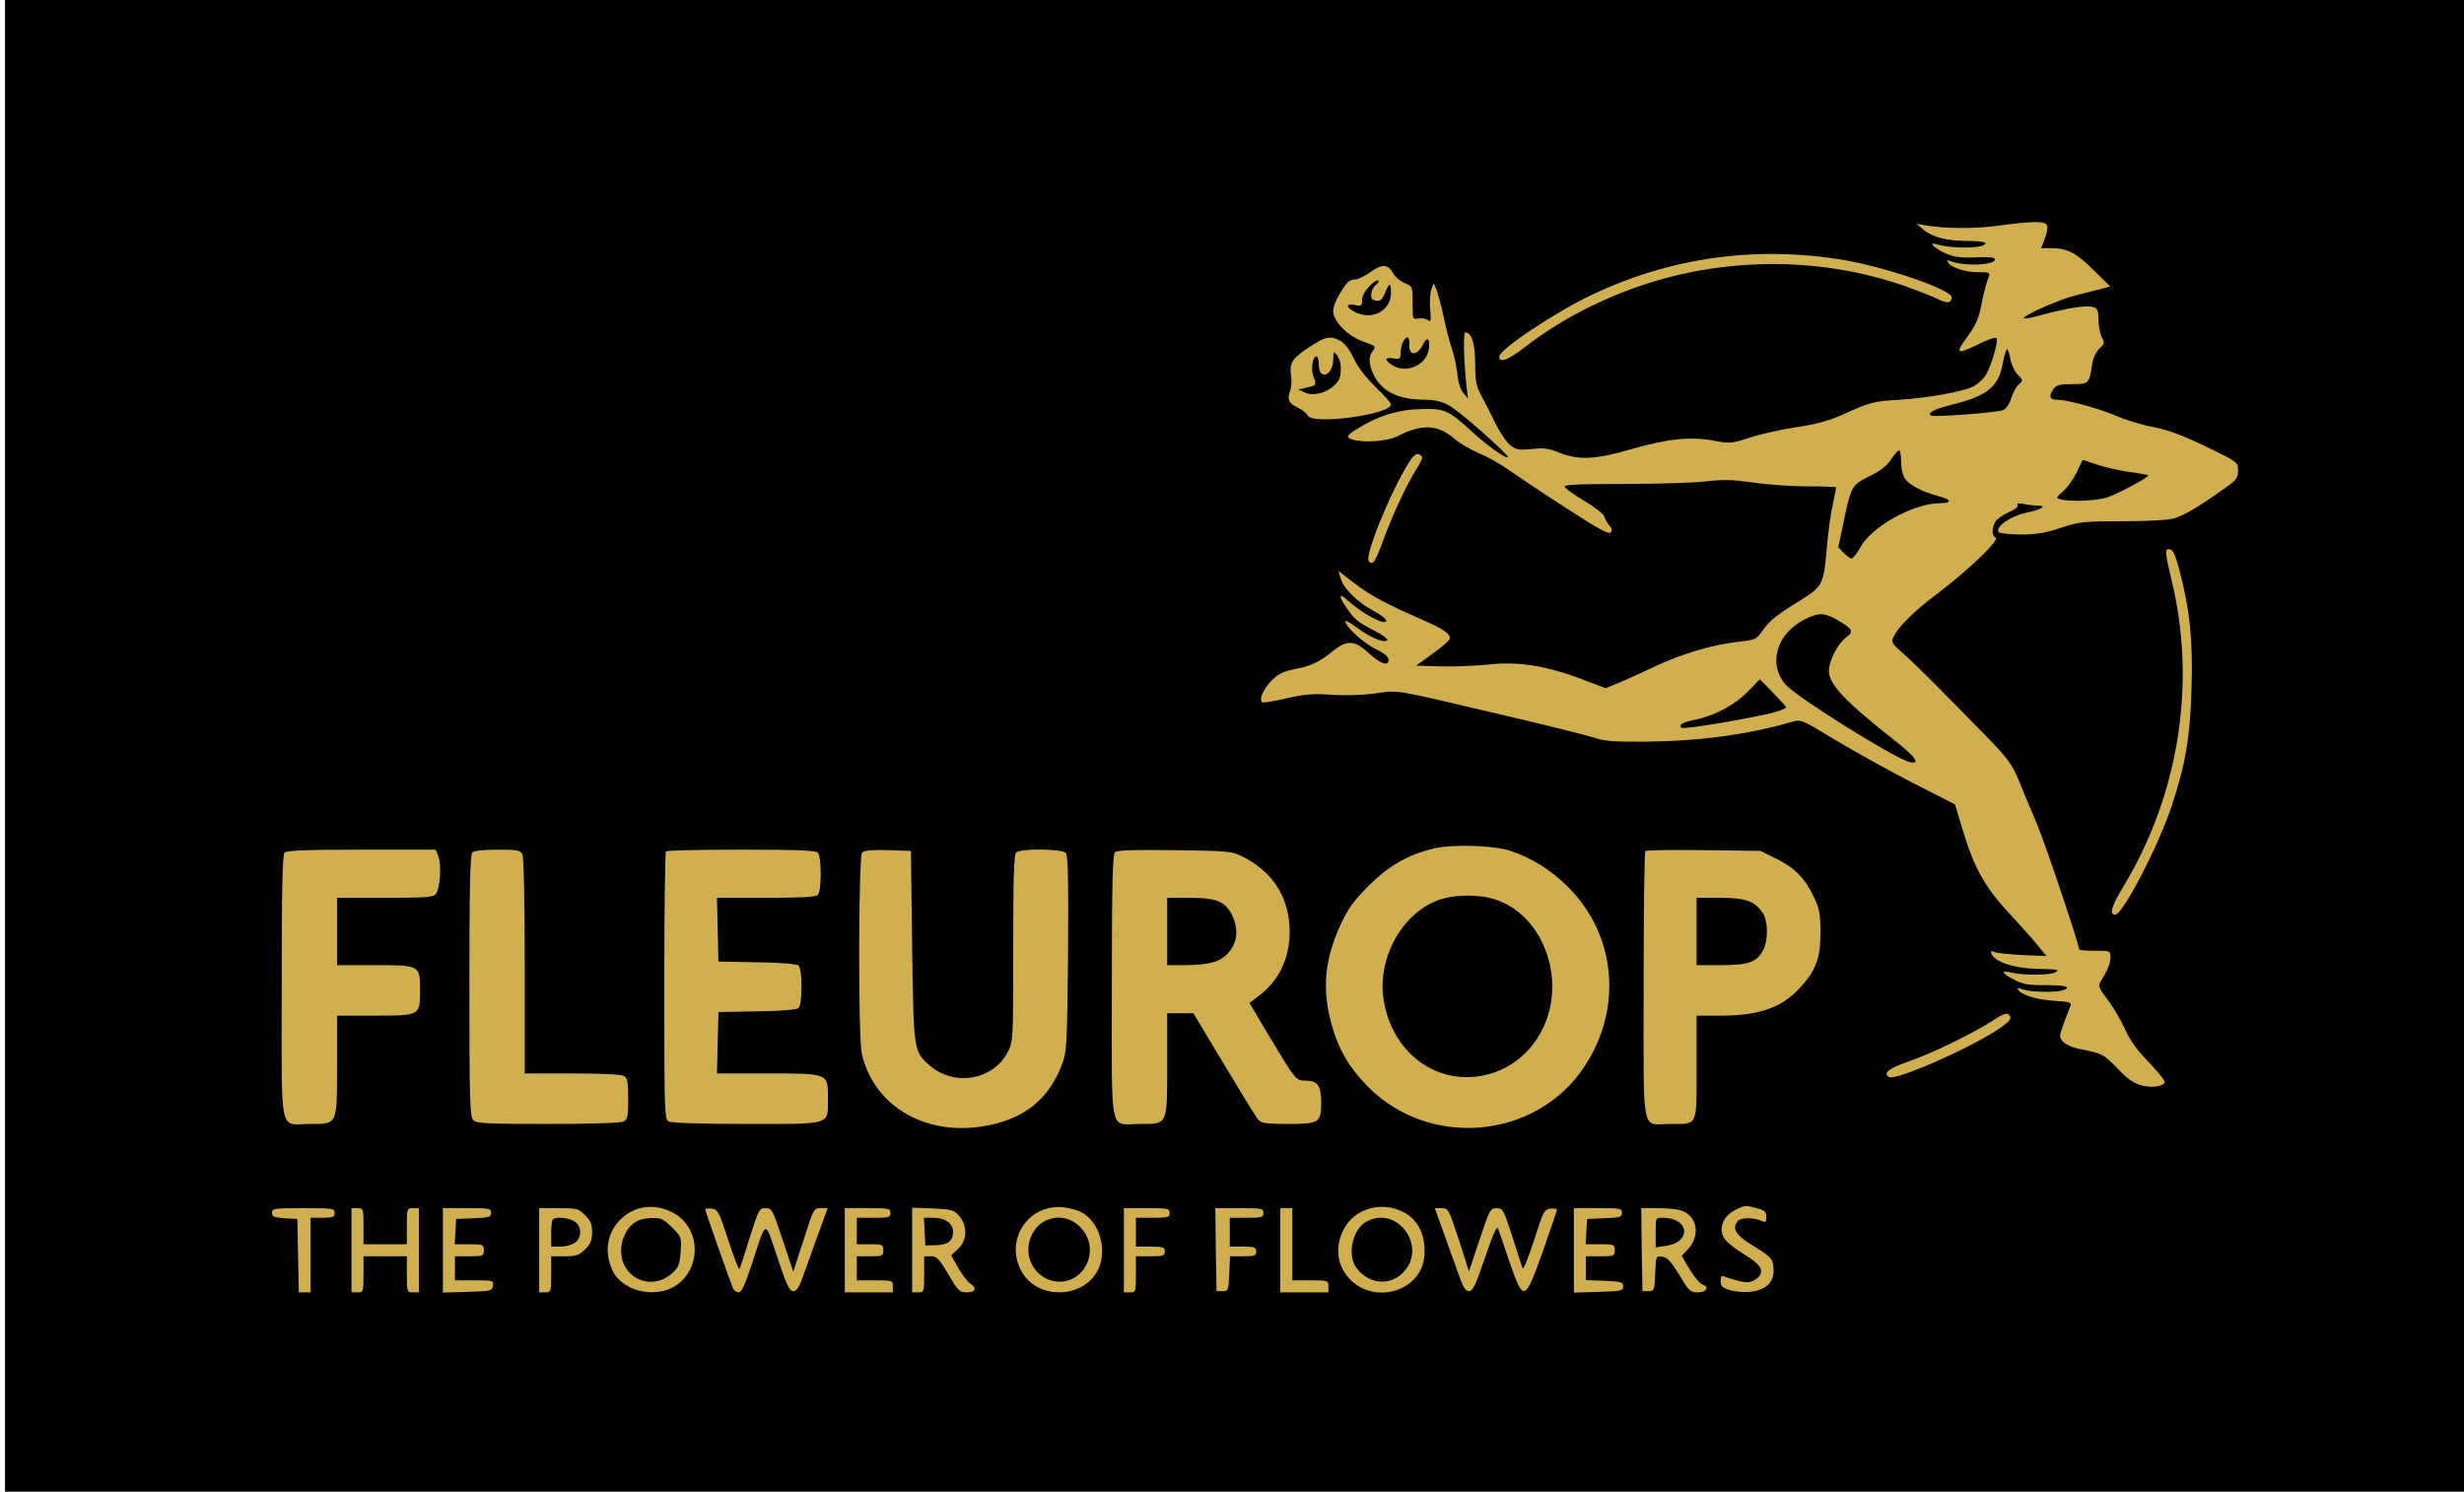 <?xml version="1.0" encoding="UTF-8" standalone="no"?>
<svg
   xmlns:dc="http://purl.org/dc/elements/1.1/"
   xmlns:cc="http://creativecommons.org/ns#"
   xmlns:rdf="http://www.w3.org/1999/02/22-rdf-syntax-ns#"
   xmlns:svg="http://www.w3.org/2000/svg"
   xmlns="http://www.w3.org/2000/svg"
   xmlns:sodipodi="http://sodipodi.sourceforge.net/DTD/sodipodi-0.dtd"
   xmlns:inkscape="http://www.inkscape.org/namespaces/inkscape"
   version="1.0"
   width="1024pt"
   height="620pt"
   viewBox="0 0 1024 620"
   preserveAspectRatio="xMidYMid meet"
   id="svg871"
   sodipodi:docname="fleurophalf.svg"
   inkscape:version="1.0beta2 (2b71d25, 2019-12-03)">
  <defs
     id="defs875" />
  <sodipodi:namedview
     pagecolor="#ffffff"
     bordercolor="#666666"
     inkscape:document-rotation="0"
     borderopacity="1"
     objecttolerance="10"
     gridtolerance="10"
     guidetolerance="10"
     inkscape:pageopacity="0"
     inkscape:pageshadow="2"
     inkscape:window-width="1599"
     inkscape:window-height="736"
     id="namedview873"
     showgrid="false"
     inkscape:zoom="0.3086594"
     inkscape:cx="682.66667"
     inkscape:cy="117.70294"
     inkscape:window-x="-6"
     inkscape:window-y="25"
     inkscape:window-maximized="0"
     inkscape:current-layer="svg871" />
  <rect
     style="fill:#cfaf4f;fill-opacity:1;stroke-width:0.751"
     id="rect899"
     width="967.886"
     height="554.177"
     x="42.479"
     y="26.471" />
  <path
     style="fill:#000000;stroke:none;stroke-width:0.1"
     inkscape:connector-curvature="0"
     id="path833"
     d="m 2.07,140.156 v 512 H 514.07 1026.07 v -512 -512 H 514.07 2.07 Z m 848.7,-46.4 c 0.3,0.8 -0.1,3.3 -1,5.5 l -1.5,3.9 h 4.4 c 6.5,0 10.3,2 17.7,9.4 l 6.6,6.5 -3.7,1 c -2,0.5 -6.6,1.7 -10.2,2.6 -6.8,1.6 -22,8.3 -22,9.6 0,0.4 3.7,-0.3 8.3,-1.6 10.1,-2.7 17.9,-3.9 20.6,-3 1.7,0.5 2.1,1.5 2.1,5.3 0.1,2.6 0.7,5.8 1.4,7.2 1.3,2.2 1.2,2.7 -0.9,4.6 -1.3,1.2 -2.6,3.9 -3,6 -1.3,8.8 -1.4,8.9 -8.4,8.9 -5,0 -6.5,0.4 -7.7,1.9 -2.2,3.1 -1.7,4.6 1.4,4.6 4.4,0 17.4,3.6 24.9,6.8 3.8,1.7 10.6,3.7 15.3,4.6 6.2,1.2 12,3.4 21.8,8.1 13.2,6.4 13.2,6.4 13.2,9.9 0,3.2 -0.6,4 -6.1,7.8 -10.2,7.3 -16.2,10.8 -20.4,12.1 -2.4,0.7 -10.8,1.2 -21.5,1.2 -16.3,0 -18.1,0.2 -25.8,2.8 -6.4,2.1 -10.2,2.7 -16.7,2.7 -4.6,0 -8.7,-0.5 -9,-1 -1.4,-2.2 4.9,-6.6 11.3,-8 6.5,-1.3 9.2,-3 4.9,-3 -1.4,0 -3.9,-0.3 -5.7,-0.7 -2.3,-0.4 -3.1,-0.3 -2.6,0.5 0.4,0.6 -1.1,1.9 -3.8,3 -2.4,1.1 -4.9,2.9 -5.5,4 -1.5,2.8 -1.4,5.9 0.2,6.5 1.9,0.7 -10.6,12.9 -23.1,22.4 -11,8.3 -17.4,14.6 -19.4,19 -1,2 -0.5,2.8 4.3,7 5.2,4.5 15,14.4 35.4,35.3 7.8,8.1 9.7,10.7 12.3,17 1.7,4.1 5.1,12.4 7.7,18.4 3.6,8.6 17.5,50 17.5,52.1 0,0.3 2.9,0.5 6.5,0.5 6.4,0 6.5,0 6.5,2.7 0,2.7 -1.1,5.3 -4,10 -1.3,1.9 -1,2.6 2.7,7.5 2.3,2.9 5.5,8.4 7.2,12.1 2.2,4.9 5.1,9 10.2,14.2 3.9,4.1 6.8,7.8 6.5,8.3 -1.1,1.8 -5.6,2.3 -9.9,1.1 -3,-0.8 -5.8,-2.7 -9.7,-6.9 -5.9,-6 -6.2,-6.2 -15.1,-8 -3.3,-0.6 -6.4,-1.9 -7.5,-3.1 -1.8,-2 -1.8,-2.2 0.2,-7.7 1.2,-3.1 2.4,-6.4 2.8,-7.3 0.6,-1.4 -0.4,-1.7 -7.2,-2.1 -7.4,-0.6 -13.2,-2.4 -14.7,-4.8 -0.4,-0.6 0.4,-0.6 2.1,0.1 3.1,1.1 13.2,1.4 16.4,0.4 4.2,-1.3 1.7,-2.2 -6.7,-2.2 -7.1,0.1 -9.6,-0.3 -13,-2.1 -5.6,-2.9 -6.2,-4.2 -1.5,-3.1 5,1.2 16.3,1.1 18.2,-0.1 1.9,-1.2 2.1,-1.2 -8.2,-1.5 -9.1,-0.3 -17,-2.9 -18.2,-6.2 -0.5,-1.2 -0.2,-1.3 1.1,-0.8 1,0.5 6.3,1 11.7,1.3 l 10,0.4 -3.1,-3.8 c -1.7,-2.2 -7.3,-8.4 -12.3,-13.9 -10.5,-11.3 -14.8,-19.2 -19.7,-35.7 l -2.9,-9.6 -17.4,-8.9 c -9.6,-4.9 -24,-12.9 -32,-17.7 -14.5,-8.8 -14.5,-8.8 -18.5,-7.7 -18.2,5.3 -38.4,8 -60.5,8.2 -13.2,0.1 -17.5,-0.2 -21.4,-1.6 -2.7,-0.9 -19.3,-5.1 -37,-9.2 -48.8,-11.5 -43.8,-10.6 -54.4,-9.2 -5.6,0.7 -12.9,0.9 -18.2,0.5 -7.3,-0.5 -10.6,-0.3 -18.4,1.5 -5.3,1.2 -9.9,2 -10.2,1.6 -1.3,-1.3 0.7,-5.8 4.1,-9.1 2.6,-2.6 4.8,-3.7 9.2,-4.6 7,-1.3 10.4,-2.9 16.1,-7.5 5.8,-4.7 9,-4.6 14.5,0.4 5.2,4.8 8.7,6.1 8.7,3.3 0,-1.4 -1.6,-2.8 -5.4,-4.6 -5.1,-2.5 -12.6,-9.4 -12.6,-11.6 0,-0.5 2.3,0.8 5.1,2.9 5.3,4 11.5,6.5 12.4,5 0.3,-0.4 -2,-2.2 -5.2,-3.8 -7.3,-3.8 -8.4,-4.8 -11.7,-9.5 -3.4,-5 -3.3,-6.6 0.2,-3.4 6.3,5.8 16.2,11 16.2,8.6 0,-0.7 -2.4,-2.6 -5.3,-4.1 -6.5,-3.4 -12.4,-9.2 -13.6,-13.4 l -0.9,-3.1 6.5,5 c 7,5.3 13.4,8.7 27.6,14.9 9.9,4.3 12.8,6.4 12,8.5 -0.3,0.7 -3.5,3.5 -7.2,6.1 l -6.6,4.8 10,0.3 c 5.5,0.2 14.3,-0.2 19.5,-0.7 13.2,-1.5 24.9,0.4 41.6,6.9 l 7.6,2.9 4.6,-1.9 c 2.6,-1 9.6,-4.2 15.6,-7 11.5,-5.5 24.6,-9.3 35.7,-10.5 6.4,-0.7 6.8,-0.9 9.6,-4.9 2.9,-4 5.2,-5.9 16.5,-12.9 8,-5 8.7,-6.6 9.8,-19.9 0.5,-6.3 1.6,-14.7 2.5,-18.7 0.8,-4 1.5,-7.4 1.5,-7.7 0,-0.2 -5.4,-0.4 -12,-0.4 -6.6,0 -16.7,-0.7 -22.5,-1.6 -8.5,-1.2 -12.3,-1.3 -19.3,-0.5 -4.8,0.6 -20.1,1.1 -34,1.1 -19.9,0 -25.3,0.3 -25,1.2 0.3,0.7 3.9,3.3 8.1,5.8 4.2,2.5 8,5.4 8.3,6.5 0.4,1.1 1.3,2.8 2.2,3.8 1.1,1.3 1.3,2 0.4,2.9 -0.8,0.8 -5.7,-1.9 -18.9,-10.5 -9.8,-6.3 -20.5,-13.5 -23.8,-15.8 -3.3,-2.4 -8.7,-5.4 -12,-6.7 -3.3,-1.4 -7.8,-4 -9.9,-5.8 -7.3,-6.2 -13.5,-6.5 -24,-1.2 -4.1,2.1 -14,2.8 -18.7,1.3 -2.8,-0.9 -2.4,-1.7 2.4,-4.6 8.1,-5.1 16.6,-7.8 25.7,-8 10.2,-0.4 11.9,0.4 21.6,9.3 6.7,6.1 14.1,11.4 14.9,10.6 0.8,-0.7 -20.4,-19.4 -24.5,-21.5 -3,-1.6 -6,-2.3 -9.9,-2.3 -10.8,0 -17.7,-3.3 -21.1,-10 -2.3,-4.6 -2.5,-7.8 -0.5,-10.4 1.4,-1.8 1.1,-2 -3.8,-3.7 -6.5,-2.2 -12.7,-8.4 -12.7,-12.8 0,-2.6 2.7,-7.9 6,-11.9 0.6,-0.6 2,-1.2 3.1,-1.2 1.2,0 4,-1.4 6.4,-3.1 4.9,-3.5 7.4,-3.3 9.5,0.7 0.8,1.4 2.9,3.2 4.7,3.9 3.3,1.4 3.3,1.4 3.3,8.3 0,6.8 0,6.9 2.5,6.4 1.4,-0.2 3.1,0.1 3.9,0.7 1.2,1 1.3,0.3 0.9,-4.6 -0.3,-3.2 0,-6.9 0.5,-8.3 l 1,-2.5 1.2,3 c 0.6,1.6 2,6.8 3,11.5 1,4.7 2.5,10.5 3.4,13 0.9,2.5 1.8,7.1 2.2,10.2 0.3,3.5 1.3,6.6 2.5,8 l 1.9,2.3 -0.5,-4 c -1.2,-10.7 -1.6,-23.5 -0.6,-23.5 2.6,0 4.1,4.6 4.1,13 0,7.2 0.4,9.3 2.4,13 1.4,2.5 4,7.7 5.9,11.6 1.9,3.9 4.7,8 6.3,9.3 2.5,1.9 3.5,2.1 8.9,1.6 4.9,-0.6 7,-0.3 11.5,1.5 8,3.2 15,2.9 30,-1.5 15.1,-4.3 24.5,-5.3 34.1,-3.5 6.8,1.3 7.4,1.2 15.2,-1.3 4.5,-1.5 13.2,-3.4 19.2,-4.3 7.7,-1.1 13.2,-2.6 18.5,-4.9 12.4,-5.6 13.1,-5.8 24.5,-6.5 12,-0.8 26.5,-3.4 30.7,-5.6 1.4,-0.8 3.6,-2.7 4.7,-4.2 2.3,-3.3 5.8,-14.9 4.7,-15.9 -0.4,-0.4 -3.6,0.7 -7.2,2.5 -9.4,4.6 -10.1,4.2 -5,-2.8 3.2,-4.3 4.8,-7.7 5.6,-11.8 1.3,-6.4 2.4,-10.9 3.5,-13.5 0.6,-1.5 0.1,-1.7 -4.4,-1.7 -5.4,0 -11.3,-1.9 -12.6,-4.1 -0.6,-0.9 -0.3,-1 1.1,-0.5 5.5,2.2 18.4,1.7 18.4,-0.7 0,-0.9 -2.1,-1.1 -7.6,-0.9 -5.4,0.3 -8.8,0 -11.9,-1.2 -4.6,-1.8 -8.9,-5.4 -5,-4.3 7.1,2.1 20.5,1.9 20.5,-0.4 0,-0.5 -3.2,-0.9 -7.1,-0.9 -8.9,0 -14.8,-1.5 -18.5,-4.6 l -2.9,-2.5 3,0.5 c 7.8,1.5 20.8,1.6 30.5,0.3 14.8,-2 19.9,-2.1 20.7,-0.1 z m -84,14.4 c 17.7,3.1 44.3,12.3 44.3,15.4 0,2.5 -1.8,2.7 -5.8,0.7 -2.1,-1 -8.4,-3.5 -14.1,-5.5 -33.6,-11.7 -72.1,-12 -106.6,-0.9 -19.1,6.2 -36.4,15.2 -51.5,26.9 -6.5,5 -10,6.2 -10,3.5 0,-3 22.8,-18.2 38.2,-25.6 33.2,-15.8 68.9,-20.7 105.5,-14.5 z m -209.8,33.5 c 1.8,0.9 3.8,3.5 5.6,7.2 1.7,3.7 5,8 9.1,12 3.5,3.4 6.4,6.6 6.4,7.2 0,4.3 -33.1,8.7 -34.6,4.6 -0.4,-0.8 -2.1,-2.2 -3.9,-3.1 -4,-1.9 -4.8,-3.5 -3.4,-7.1 0.5,-1.5 0.7,-4.4 0.4,-6.4 -0.9,-5.1 0.5,-7.2 7.7,-11.9 6.8,-4.4 8.5,-4.7 12.7,-2.5 z m 34.1,48.6 c 0,0.5 -1.1,2.6 -2.4,4.7 -4.1,6.6 -9.2,17.4 -13.1,27.7 -4.1,11.1 -4.9,12.5 -6.7,10.7 -2,-2 8.9,-28.8 16.8,-41.4 1.6,-2.5 2.9,-3.5 3.9,-3.2 0.8,0.4 1.5,1 1.5,1.5 z m 314.7,46.9 c 4.3,16.3 5.6,28.8 5,49 -0.6,20.6 -2.5,31.4 -8.3,49 -5.5,16.6 -20.3,45 -23.4,45 -2.6,0 -1.7,-3.3 3.5,-11.9 23,-38.1 30.3,-84.5 19.9,-127.1 -2.9,-12.1 -2.9,-13.3 -0.6,-12.8 1.2,0.2 2.3,2.6 3.9,8.8 z m -278.4,116.4 c 9,2.9 17.1,7.9 24.4,15.2 19.9,20 22.7,50.5 6.6,74.7 -20,30.1 -64.1,34.1 -89.8,8.3 -8.1,-8.2 -12.7,-16.2 -15.5,-27.2 -3.7,-14.2 -2.4,-26.2 4.1,-40.3 3.1,-6.7 5.4,-9.8 11.6,-16.1 8.6,-8.5 16.7,-13.1 27.6,-15.6 7.6,-1.7 24.1,-1.2 31,1 z m -445.2,2.3 c 1.4,3.6 0.7,13.6 -1,15.7 -1.1,1.4 -4.3,1.6 -21.2,1.6 h -19.9 v 14 14 h 15.3 c 19.3,0 19.2,0 19.2,10.5 0,10.5 0.1,10.5 -19.2,10.5 h -15.3 v 20.3 c 0,25.3 0.3,24.7 -11.1,24.7 -13.2,0 -11.9,6.5 -11.9,-56.8 0,-41.3 0.3,-55.1 1.2,-56 0.9,-0.9 9.4,-1.2 32,-1.2 h 30.8 z m 34.9,-0.8 c 0.6,1.3 1,17.7 1,46.5 v 44.6 h 19.6 c 11.5,0 20.3,0.4 21.5,1 1.6,0.9 1.9,2.2 1.9,9.5 0,7.3 -0.3,8.6 -1.9,9.5 -1.2,0.6 -13,1 -31.5,1 -25.4,0 -29.7,-0.2 -31,-1.6 -1.4,-1.4 -1.6,-7.8 -1.6,-55.8 0,-40.8 0.3,-54.5 1.2,-55.4 0.8,-0.8 4.6,-1.2 10.5,-1.2 8.1,0 9.4,0.2 10.3,1.9 z m 122.8,-0.7 c 1.6,1.6 1.6,16 0,17.6 -0.9,0.9 -7.1,1.2 -21.5,1.2 h -20.4 l 0.3,13.2 0.3,13.3 15.9,0.3 c 9.7,0.1 16.5,0.7 17.3,1.3 0.9,0.8 1.3,3.7 1.3,8.9 0,5.2 -0.4,8.1 -1.3,8.9 -0.8,0.6 -7.6,1.2 -17.3,1.3 l -15.9,0.3 -0.3,12.7 -0.3,12.8 h 20.8 c 25.7,0 25.3,-0.1 25.3,10.2 0,11.5 2,10.8 -33.7,10.8 -19.1,0 -31.2,-0.4 -32.4,-1 -1.8,-1 -1.9,-2.7 -1.9,-56.4 0,-30.4 0.3,-55.6 0.7,-55.9 0.3,-0.4 14.4,-0.7 31.3,-0.7 22.5,0 30.9,0.3 31.8,1.2 z m 39.2,38.8 c 0.6,43.8 0.6,43.8 7.3,49.7 10.2,8.9 26.5,6.1 32.5,-5.7 2.2,-4.4 2.2,-5 2.2,-43 0,-28.7 0.3,-38.9 1.2,-39.8 1.8,-1.8 19.2,-1.6 20.7,0.2 0.9,1.1 1.1,11.7 0.9,41.8 -0.4,38.3 -0.5,40.6 -2.5,46 -5.7,15.1 -16.4,23.3 -33.6,25.9 -24.1,3.6 -44.7,-9 -49.6,-30.2 -1.6,-6.7 -1.4,-82.2 0.1,-83.7 0.9,-0.9 4.2,-1.2 10.8,-1 l 9.5,0.3 z m 137.2,-37.2 c 12,6 18.8,15.9 19.6,28.7 0.8,12.1 -3.7,22.4 -12.5,29.1 l -4.1,3.1 8.6,14.5 c 10.7,17.8 10.7,17.8 14.8,17.8 4.9,0 6.4,2.1 6.4,9 0,8.5 -0.8,9 -13.9,9 -9,0 -11,-0.3 -12.3,-1.8 -0.8,-0.9 -7.2,-11.3 -14.2,-23 l -12.7,-21.2 h -5.5 -5.4 v 20.8 c 0,25.9 0.3,25.2 -11.1,25.2 -13.2,0 -11.9,6.5 -11.9,-56.8 0,-42.5 0.3,-55.1 1.3,-56.1 0.9,-0.9 6.8,-1.1 24.7,-0.9 22.3,0.3 23.7,0.4 28.2,2.6 z m 222,1 c 7.6,3.7 12,8.2 15.7,16.2 2.2,4.6 2.6,6.9 2.6,14.5 0,10.6 -1.9,15.7 -8.6,23 -7.7,8.3 -16.9,11.5 -33.4,11.5 h -9.5 v 21.5 c 0,24.9 0.7,23.5 -11,23.5 -12.2,0 -11,6.3 -11,-57.4 0,-30.4 0.3,-55.6 0.7,-56 0.4,-0.4 11.3,-0.6 24.3,-0.4 l 23.6,0.3 z m 97.2,65.7 c 0.4,1.1 -1.3,2.7 -5.7,5.6 -12.9,8.3 -42.1,21 -44.7,19.4 -2.7,-1.6 -0.3,-3.5 8.2,-6.5 9.6,-3.3 27.2,-11.9 34.8,-16.9 5.2,-3.4 6.6,-3.7 7.4,-1.6 z m -555.4,81.6 c 10.4,5.9 11.7,20.7 2.5,28.8 -8.1,7.1 -23.2,4.5 -27.9,-4.7 -3.4,-6.9 -2.7,-14.6 2,-20.2 5.9,-7 15.1,-8.5 23.4,-3.9 z m 169.2,-0.5 c 8,4.1 11.3,16.7 6.6,24.9 -6.7,11.5 -25.3,11.3 -31.5,-0.5 -7,-13.2 3.4,-28.3 18.2,-26.3 2.2,0.3 5.2,1.2 6.7,1.9 z m 133.9,0 c 6.5,3.3 9.6,10.2 8.7,18.9 -1.6,14.2 -20.9,19.7 -31,8.9 -5.2,-5.6 -6.2,-12.8 -2.7,-20.1 4.3,-9 15.7,-12.5 25,-7.7 z m 147.2,-1.5 c 3,0.8 3.7,1.4 3.7,3.6 0,2 -0.3,2.4 -1.7,1.7 -3.7,-1.6 -8.9,-1.6 -10.2,0 -2.5,3 -0.9,5.8 6.2,10.1 7.9,4.8 8.7,5.7 8.7,10.6 0,5 -3.5,8 -9.9,8.7 -2.7,0.2 -6.5,-0.1 -8.5,-0.8 -2.9,-0.9 -3.6,-1.7 -3.6,-3.7 0,-2 0.3,-2.4 1.8,-1.8 0.9,0.4 3.6,1.2 5.9,1.8 3.5,0.8 4.6,0.7 6.8,-0.7 3.9,-2.6 2.9,-5.5 -3,-9.3 -7.9,-4.9 -10.2,-7.1 -10.9,-9.8 -0.9,-3.7 1.3,-7.7 5.4,-9.7 4.1,-2.1 4.3,-2.1 9.3,-0.7 z m -591.3,1.9 c 0,1.7 -0.7,2 -5,2 h -5 v 15.5 15.5 h -2.5 -2.4 l -0.3,-15.3 -0.3,-15.2 -5.2,-0.3 c -4.5,-0.3 -5.3,-0.6 -5.3,-2.3 0,-1.8 0.8,-1.9 13,-1.9 12.3,0 13,0.1 13,2 z m 12,5.5 v 7.5 h 9 9 v -7.5 c 0,-7.3 0.1,-7.5 2.5,-7.5 h 2.5 v 17.5 17.5 h -2.5 c -2.4,0 -2.5,-0.2 -2.5,-7.5 v -7.5 h -9 -9 v 7.5 c 0,7.3 -0.1,7.5 -2.5,7.5 h -2.5 v -17.5 -17.5 h 2.5 c 2.4,0 2.5,0.2 2.5,7.5 z m 53,-5.5 c 0,1.7 -0.8,1.9 -7.2,2.2 l -7.3,0.3 -0.3,5.2 -0.3,5.3 h 6 c 5.8,0 6.1,0.1 6.1,2.5 0,2.4 -0.3,2.5 -6,2.5 h -6 v 5 5 h 8.1 c 7.8,0 8,0.1 7.7,2.2 -0.3,2.2 -0.8,2.3 -10.5,2.6 l -10.3,0.3 v -17.6 -17.5 h 10 c 9.3,0 10,0.1 10,2 z m 39.1,0.9 c 2.3,2.3 2.9,3.8 2.9,7.1 0,3.3 -0.6,4.8 -2.9,7.1 -2.6,2.5 -3.7,2.9 -8.5,2.9 h -5.6 v 7.5 c 0,7.3 -0.1,7.5 -2.5,7.5 h -2.5 v -17.5 -17.5 h 8.1 c 7.6,0 8.2,0.2 11,2.9 z m 59.5,10.4 c 2.3,7.1 4.4,12.5 4.6,12 0.3,-0.4 2.2,-6.3 4.3,-13.1 3.7,-11.7 4,-12.2 6.6,-12.2 2.6,0 2.9,0.5 7.1,13.2 l 4.4,13.2 4.3,-13.2 c 4.1,-12.9 4.2,-13.2 7.1,-13.2 h 2.9 l -4.1,11.2 c -2.2,6.2 -5,14 -6.2,17.3 -1.6,4.5 -2.6,6 -4,6 -1.6,0 -2.8,-2.5 -6.6,-14 -5.4,-16 -4.4,-16.2 -10.6,2.7 -2.9,8.8 -4.3,11.8 -5.5,11.8 -0.9,0 -2,-0.8 -2.4,-1.8 -1.8,-4.5 -11.5,-32.1 -11.5,-32.7 0,-0.3 1.2,-0.5 2.7,-0.3 2.5,0.3 3,1.2 6.9,13.1 z m 67.4,-11.3 c 0,1.8 -0.7,2 -7,2 h -7 v 5.5 5.5 h 5.5 c 5.2,0 5.5,0.1 5.5,2.5 0,2.4 -0.3,2.5 -5.5,2.5 h -5.5 v 5 5 h 7.5 c 7.3,0 7.5,0.1 7.5,2.5 v 2.5 h -10 -10 v -17.5 -17.5 h 9.5 c 8.8,0 9.5,0.1 9.5,2 z m 28.6,1.3 c 3.5,4.1 3.3,10 -0.5,13.6 l -2.9,2.7 3,5.3 c 1.7,2.9 3.9,5.8 4.9,6.4 3,1.9 2.3,3.7 -1.4,3.7 -3,0 -3.6,-0.6 -7.7,-7.5 -3.8,-6.5 -4.8,-7.5 -7.2,-7.5 h -2.8 v 7.5 c 0,7.3 -0.1,7.5 -2.5,7.5 h -2.5 v -17.6 -17.6 l 8.6,0.3 c 7.9,0.4 8.7,0.6 11,3.2 z m 87.4,-1.3 c 0,1.8 -0.7,2 -7,2 h -7 v 6 6 h 6 c 5.3,0 6,0.2 6,2 0,1.8 -0.7,2 -6,2 h -6 v 7.5 c 0,7.3 -0.1,7.5 -2.5,7.5 h -2.5 v -17.5 -17.5 h 9.5 c 8.8,0 9.5,0.1 9.5,2 z m 39,0 c 0,1.8 -0.7,2 -7,2 h -7 v 6 6 h 5.5 c 4.8,0 5.5,0.2 5.5,2 0,1.8 -0.7,2 -5.5,2 h -5.4 l -0.3,7.2 c -0.3,7 -0.4,7.3 -2.8,7.3 h -2.5 l -0.3,-17.3 -0.2,-17.2 h 10 c 9.3,0 10,0.1 10,2 z m 12,13 v 15 h 7.5 c 7.3,0 7.5,0.1 7.5,2.5 v 2.5 h -10 -10 v -17.5 -17.5 h 2.5 2.5 z m 69.2,-1.9 4.2,13.2 4.4,-13.2 c 4.2,-12.5 4.5,-13.1 7.1,-13.1 2.5,0 2.9,0.6 6.5,11.7 2,6.5 4,12.5 4.3,13.3 0.3,0.8 2.4,-4.4 4.7,-11.5 3.9,-12.2 4.3,-13 6.9,-13.3 1.5,-0.2 2.7,0 2.7,0.5 -0.1,0.4 -2.7,8.2 -5.9,17.3 -7.5,21 -8,21.2 -13.8,4.5 -2.2,-6.6 -4.4,-12.9 -4.8,-14 -0.4,-1.4 -2,2 -5.4,12 -3.9,11.5 -5.1,14 -6.7,14 -1.5,0 -2.5,-1.7 -4.5,-7.5 -1.5,-4.1 -4.3,-11.9 -6.2,-17.3 l -3.5,-9.7 h 2.8 c 2.8,0 3,0.3 7.2,13.1 z m 67.8,-11.1 c 0,1.7 -0.8,1.9 -7.2,2.2 l -7.3,0.3 -0.3,5.2 -0.3,5.3 h 6 c 5.8,0 6.1,0.1 6.1,2.5 0,2.4 -0.3,2.5 -6,2.5 h -6 v 5 4.9 l 7.8,0.3 c 6.9,0.3 7.7,0.5 7.7,2.3 0,1.9 -0.8,2 -10.2,2.3 l -10.3,0.3 v -17.6 -17.5 h 10 c 9.3,0 10,0.1 10,2 z m 25.9,-0.5 c 5.7,2.9 6.4,10.4 1.4,15.7 l -2.5,2.6 3.3,5.6 c 1.9,3.1 4.2,5.9 5.1,6.2 3.2,1 2.1,3.4 -1.6,3.4 -3.2,0 -3.8,-0.5 -7.8,-7.3 -3.5,-5.6 -5,-7.3 -7.1,-7.5 -2.6,-0.3 -2.6,-0.3 -2.9,7 -0.3,7 -0.4,7.3 -2.8,7.3 h -2.5 l -0.3,-17.3 -0.2,-17.2 h 7.5 c 4.7,0 8.7,0.6 10.4,1.5 z" />
  <path
     style="fill:#000000;stroke:none;stroke-width:0.1"
     inkscape:connector-curvature="0"
     id="path835"
     d="m 569.07,118.956 c -1.8,1.9 -3,4.1 -3,5.7 0,2.5 -0.3,2.7 -3,2.1 -3.8,-0.7 -3.9,0.9 0,2.9 7.1,3.7 15,-0.5 15,-7.9 0,-4.5 -0.6,-4.5 -2.5,0 -1.1,2.8 -1.9,3.5 -3.7,3.2 -1.8,-0.2 -2.2,-0.9 -2,-2.8 0.1,-1.4 1,-3.1 1.9,-3.7 0.9,-0.7 1.4,-1.6 1,-1.9 -0.3,-0.4 -2,0.7 -3.7,2.4 z" />
  <path
     style="fill:#000000;stroke:none;stroke-width:0.1"
     inkscape:connector-curvature="0"
     id="path837"
     d="m 583.07,142.056 c -0.5,1.1 -1,3.2 -1,4.6 0,2.5 -0.3,2.7 -3,2.3 -3.6,-0.5 -3.9,0.5 -0.8,2.6 5.5,3.9 14.2,0.6 15.4,-5.9 0.9,-4.9 -0.5,-6.2 -2.4,-2.3 -2.3,4.6 -5.8,4.6 -5.6,0 0.2,-3.6 -1,-4.2 -2.6,-1.3 z" />
  <path
     style="fill:#000000;stroke:none;stroke-width:0.1"
     inkscape:connector-curvature="0"
     id="path839"
     d="m 832.27,151.356 c -1.8,9.4 -6.4,13.2 -20.9,16.8 -7.2,1.8 -10.3,3.3 -9.1,4.5 0.9,0.9 28.4,-1.2 30.5,-2.3 1.1,-0.6 2.5,-2.8 3.1,-5 0.7,-2.1 2,-4.6 3.1,-5.6 1.9,-1.7 1.8,-1.8 -0.5,-4.1 -1.3,-1.3 -2.6,-4.2 -3,-6.4 -0.4,-2.3 -1,-4.1 -1.4,-4.1 -0.3,0 -1.2,2.8 -1.8,6.2 z" />
  <path
     style="fill:#000000;stroke:none;stroke-width:0.1"
     inkscape:connector-curvature="0"
     id="path841"
     d="m 785.97,190.856 c -1.7,2.7 -4.4,4.8 -8.9,7 -7.5,3.7 -7.8,4.2 -10.9,19.2 l -2.2,10.4 2.2,2.3 c 1.3,1.3 2.7,2.4 3.3,2.4 0.6,0 2.3,-2.2 3.8,-4.9 4.6,-8.4 22.1,-18.1 32.8,-18.1 5.4,0 5.1,-1.5 -0.7,-3 -6.6,-1.8 -11.9,-4.6 -13.7,-7.2 -0.9,-1.3 -1.6,-4.3 -1.6,-7 0,-2.7 -0.4,-4.8 -0.8,-4.8 -0.5,0 -2,1.7 -3.3,3.7 z" />
  <path
     style="fill:#000000;stroke:none;stroke-width:0.1"
     inkscape:connector-curvature="0"
     id="path843"
     d="m 863.07,196.256 c -1.3,2.8 -3.9,6.3 -5.6,7.9 -3.1,2.7 -3.2,2.8 -1.1,3.4 4.1,1.1 15.5,0.6 19.6,-0.9 4.6,-1.6 17.4,-8.5 16.8,-9.1 -0.2,-0.2 -3.8,-0.9 -8,-1.4 -4.2,-0.6 -10.2,-2 -13.4,-3.1 -3.1,-1 -5.7,-1.9 -5.8,-1.9 -0.1,0 -1.2,2.3 -2.5,5.1 z" />
  <path
     style="fill:#000000;stroke:none;stroke-width:0.1"
     inkscape:connector-curvature="0"
     id="path845"
     d="m 750.37,257.256 c -12.1,5.9 -15.8,18.7 -8.2,27.4 4.5,5.1 45.1,30.5 51.2,32 5,1.3 3,-1.8 -5.5,-8.5 -21.1,-16.6 -27.8,-23.7 -27.8,-29.3 0,-4.2 3.7,-11.4 7.1,-13.9 3.4,-2.5 2.9,-3.4 -3.6,-7.3 -5.3,-3 -7.7,-3.1 -13.2,-0.4 z" />
  <path
     style="fill:#000000;stroke:none;stroke-width:0.1"
     inkscape:connector-curvature="0"
     id="path847"
     d="m 726.47,287.356 c -5.4,5.6 -14,10.2 -22.1,11.8 -5.3,1.1 -7.2,2.3 -5.4,3.4 1.1,0.7 32.2,-4.6 39.1,-6.7 2.5,-0.7 4.4,-1.6 4.2,-2 -0.2,-0.3 -2.7,-3.1 -5.6,-6.1 l -5.3,-5.4 z" />
  <path
     style="fill:#000000;stroke:none;stroke-width:0.1"
     inkscape:connector-curvature="0"
     id="path849"
     d="m 554.07,149.356 c 0,4 -2.2,7 -4.5,6.2 -0.9,-0.4 -1.5,-1.9 -1.5,-4 0,-1.9 -0.4,-3.4 -1,-3.4 -1.6,0 -2.4,5.2 -1.2,8.4 1.4,3.5 1.3,3.6 -3,4.6 l -3.3,0.7 2.7,1.3 c 5.2,2.5 14.3,-2.2 14.8,-7.5 0.4,-3.8 0,-6.1 -1.5,-8.1 -1.3,-1.8 -1.4,-1.7 -1.5,1.8 z" />
  <path
     style="fill:#000000;stroke:none;stroke-width:0.1"
     inkscape:connector-curvature="0"
     id="path851"
     d="m 597.37,374.256 c -15.3,5.9 -25.4,25 -22.2,42.2 3.7,20.7 20.8,33.9 39.9,30.8 22.1,-3.6 35.2,-26.9 28.1,-49.8 -3.7,-11.8 -12,-20.7 -22.4,-23.8 -7.1,-2.1 -17.1,-1.8 -23.4,0.6 z" />
  <path
     style="fill:#000000;stroke:none;stroke-width:0.1"
     inkscape:connector-curvature="0"
     id="path853"
     d="m 485.07,387.156 v 14 h 7.3 c 10,-0.1 14.7,-1.3 17.9,-4.9 3.8,-4.2 4.5,-9.2 2.2,-14.9 -2.8,-6.5 -6.4,-8.2 -18.1,-8.2 h -9.3 z" />
  <path
     style="fill:#000000;stroke:none;stroke-width:0.1"
     inkscape:connector-curvature="0"
     id="path855"
     d="m 705.07,387.156 v 14 h 10 c 11.6,0 15,-1.2 17.7,-6.3 2.1,-4.1 2,-11.9 -0.1,-15.2 -3.3,-5.1 -7.2,-6.5 -17.8,-6.5 h -9.8 z" />
  <path
     style="fill:#000000;stroke:none;stroke-width:0.1"
     inkscape:connector-curvature="0"
     id="path857"
     d="m 265.57,507.156 c -6.7,2.7 -9.7,13.2 -5.5,19.8 4.2,6.7 13.1,7.8 19.2,2.3 2.7,-2.4 3.2,-3.6 3.6,-8.9 0.4,-6.1 0.4,-6.2 -3.6,-10.2 -3.3,-3.3 -4.6,-4 -7.8,-3.9 -2.2,0 -4.8,0.4 -5.9,0.9 z" />
  <path
     style="fill:#000000;stroke:none;stroke-width:0.1"
     inkscape:connector-curvature="0"
     id="path859"
     d="m 433.97,507.656 c -5.2,2.8 -7.9,10 -6,15.8 3.7,11 17.9,12.6 23.3,2.6 6.2,-11.5 -6,-24.5 -17.3,-18.4 z" />
  <path
     style="fill:#000000;stroke:none;stroke-width:0.1"
     inkscape:connector-curvature="0"
     id="path861"
     d="m 567.87,507.756 c -5.8,3.1 -8.1,13.8 -4.2,19.2 5,6.7 13.7,7.7 19.3,2.1 10.6,-10.5 -2.1,-28.4 -15.1,-21.3 z" />
  <path
     style="fill:#000000;stroke:none;stroke-width:0.1"
     inkscape:connector-curvature="0"
     id="path863"
     d="m 229.77,506.856 c -0.4,0.3 -0.7,3 -0.7,6 v 5.3 h 3.8 c 2.1,0 4.8,-0.7 6,-1.6 3,-2 3,-6.8 0,-8.8 -2.3,-1.6 -7.9,-2.2 -9.1,-0.9 z" />
  <path
     style="fill:#000000;stroke:none;stroke-width:0.1"
     inkscape:connector-curvature="0"
     id="path865"
     d="m 384.27,511.856 0.3,5.8 4.2,-0.1 c 5.1,-0.1 7.3,-1.7 7.3,-5.5 0,-3.6 -3.2,-5.9 -8.3,-5.9 h -3.8 z" />
  <path
     style="fill:#000000;stroke:none;stroke-width:0.1"
     inkscape:connector-curvature="0"
     id="path867"
     d="m 688.07,512.256 v 6.2 l 4.1,-0.6 c 11,-1.5 10,-11.7 -1.2,-11.7 -2.9,0 -2.9,0 -2.9,6.1 z" />
</svg>
